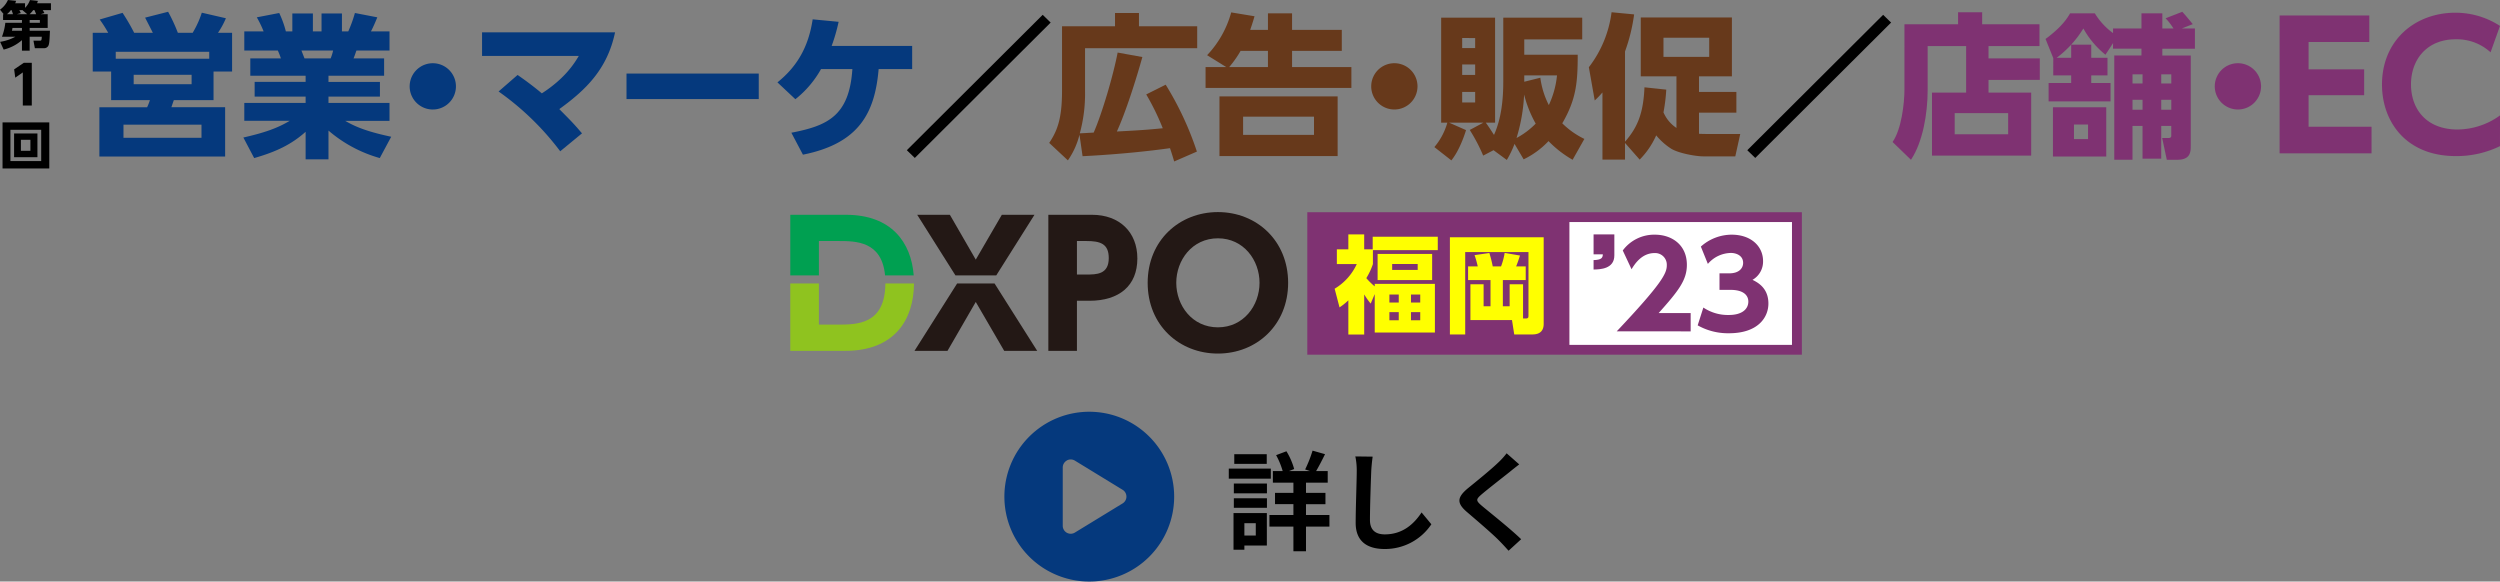 <svg xmlns="http://www.w3.org/2000/svg" width="883.502" height="205.512" viewBox="0 0 883.502 205.512">
  <rect x="0" y="0" width="883.502" height="205.512" fill="#808080" stroke="none"/>
  <g id="logo-fukuoka-fox-detail" transform="translate(-1546 -394.838)">
    <rect id="長方形_2" data-name="長方形 2" width="883.5" height="205.35" transform="translate(1546 395)" fill="none"/>
    <g id="logo-tokyo-fox" transform="translate(-2257.999 -2697.002)">
      <g id="logo-fox-dxpo-tokyo-v" transform="translate(3175 1425.808)">
        <g id="グループ_14517" data-name="グループ 14517" transform="translate(59.646 1027.173)">
          <g id="グループ_14516" data-name="グループ 14516">
            <path id="パス_12223" data-name="パス 12223" d="M858.75,724.036h6.819c6.272,0,15.427.054,16.567,12.139H892.26c-.889-11.577-7.808-21.409-23.94-21.409H848.643v21.409H858.75Z" fill="#00a051"/>
            <path id="パス_12224" data-name="パス 12224" d="M865.269,753.581H858.75V739.042H848.643v23.809h19.378c17.477,0,24.257-10.99,24.338-23.809H882.25C882.143,753.575,872.288,753.581,865.269,753.581Z" fill="#8fc31f"/>
            <path id="パス_12225" data-name="パス 12225" d="M907.6,739.042l-15.068,23.81H904.2l9.988-17.284,10.048,17.284H935.9l-15.068-23.81Z" fill="#231815"/>
            <path id="パス_12226" data-name="パス 12226" d="M934.939,714.766H923.4l-9.21,15.848-9.15-15.848H893.493L907,736.175h14.437Z" fill="#231815"/>
            <path id="パス_12227" data-name="パス 12227" d="M955.268,714.766h-15.43v48.085h10.107v-17.7h4.426c10.466,0,16.926-5.263,16.926-14.952C971.3,720.866,964.958,714.766,955.268,714.766Zm-2.033,21.112h-3.29V724.036h3.29c4.9,0,7.955.9,7.955,6.041C961.19,735.878,956.824,735.878,953.235,735.878Z" fill="#231815"/>
            <path id="パス_12228" data-name="パス 12228" d="M999.761,713.809c-13.576,0-24.821,9.988-24.821,25,0,15.072,11.245,25,24.821,25,13.636,0,24.82-10.048,24.82-25C1024.58,723.917,1013.46,713.809,999.761,713.809Zm0,40.729c-9.091,0-14.713-7.715-14.713-15.73s5.622-15.729,14.713-15.729,14.712,7.716,14.712,15.729S1008.85,754.538,999.761,754.538Z" fill="#231815"/>
          </g>
        </g>
        <g id="logo-fox" transform="translate(661.771 1670.192)">
          <g id="グループ_14523" data-name="グループ 14523" transform="translate(-602.125 -643.299)">
            <path id="パス_12234" data-name="パス 12234" d="M623.362,650.724c-.436-.873-1.8-3.549-2.729-5.351l8.135-2.074a60.135,60.135,0,0,1,3.439,7.425h5.241a33.6,33.6,0,0,0,3.221-7.1l8.518,1.966a29.952,29.952,0,0,1-2.785,5.132h4.968v13.7h-6.552v10.1H630.787c-.546,1.53-.654,1.911-.873,2.512h19V694.45h-44.44V677.039h16.87a17.737,17.737,0,0,0,.982-2.512h-13.7v-10.1h-6.5v-13.7h5.459a43.846,43.846,0,0,0-3-4.7l8.081-2.347a71.568,71.568,0,0,1,4.1,7.043Zm-13.1,9.172h33.03v-2.457H610.26Zm30.3,23.312H612.989v4.641h27.572Zm-3.495-17.634H616.593v3.33h20.473Z" fill="#05397d"/>
            <path id="パス_12235" data-name="パス 12235" d="M703.566,695a47.466,47.466,0,0,1-18.126-9.718v10.155h-8.08V685.72c-4.914,4.368-10.155,6.988-18.18,9.281l-3.823-7.261c7.7-1.747,12.176-3.386,16.379-5.9h-16.05v-6.333H677.36v-2.24H659.344v-5.186H677.36V665.9H657.814v-6.114h10.811A24.07,24.07,0,0,0,667.533,657H655.686v-6.77h6.824a37.741,37.741,0,0,0-2.4-4.967l7.917-1.53a34.961,34.961,0,0,1,2.348,6.5h2.293V643.9h7.261v6.333h3.057V643.9h7.207v6.333h2.239a46.817,46.817,0,0,0,2.347-6.5l7.916,1.53c-.6,1.473-1.364,3.275-2.238,4.967h6.552V657H695.322c-.328.874-.71,2.075-1.037,2.785H705.1V665.9H685.44v2.184h18.181v5.186H685.44v2.24h21.566v6.333H691.337c2.839,1.637,6.66,3.6,16.269,5.623ZM686.2,659.786a16.447,16.447,0,0,0,.873-2.785H675.886c.164.437,1.037,2.676,1.092,2.785Z" fill="#05397d"/>
            <path id="パス_12236" data-name="パス 12236" d="M730.483,669.669a8.178,8.178,0,1,1-2.4-5.794A8.178,8.178,0,0,1,730.483,669.669Z" fill="#05397d"/>
            <path id="パス_12237" data-name="パス 12237" d="M752.269,665.629c1.8,1.255,4.914,3.439,8.572,6.5,8.407-5.4,11.683-10.919,13.048-13.212H739.712V650.56h47.007c-2.73,12.994-10.264,20.31-19.709,27.134,4.313,4.368,4.8,4.8,8.025,8.572l-7.7,6.333a97.277,97.277,0,0,0-21.783-21.128Z" fill="#05397d"/>
            <path id="パス_12238" data-name="パス 12238" d="M837.495,665.137v9.009H790.761v-9.009Z" fill="#05397d"/>
            <path id="パス_12239" data-name="パス 12239" d="M849.018,686.048c12.611-2.457,20.473-5.788,21.565-22.494H859.5a35.679,35.679,0,0,1-9.063,10.646l-6.333-5.951c6.933-5.568,10.973-12.5,12.448-22.275l9.172.874a64.881,64.881,0,0,1-2.457,8.516h28.445v8.19H879.864c-1.31,15.4-6.824,26.26-26.752,30.246Z" fill="#05397d"/>
            <path id="パス_12240" data-name="パス 12240" d="M939.648,647.12l-47.006,46.844-1.8-1.747,47.008-46.844Z" stroke="#000" stroke-width="1.417"/>
            <path id="パス_12241" data-name="パス 12241" d="M984.311,696.2c-.765-2.566-.983-3.221-1.475-4.7-6.551.929-17.634,2.183-30.9,2.839l-1.092-7.589a27.213,27.213,0,0,1-4.1,9.063l-6.6-6.17c2.838-4.257,4.531-8.462,4.531-18.4V648.431H963.4v-4.7h8.462v4.7h20.583v7.753H952.809v15.34a52.612,52.612,0,0,1-1.857,14.742c.874-.055,1.256-.055,4.914-.273,3-6.88,6.934-20.256,8.462-28.281l8.735,1.583c-2.183,7.862-5.841,19.382-9.007,26.315,8.3-.436,10.7-.6,16.215-1.146a85.871,85.871,0,0,0-5.842-11.956l6.879-3.44a110.91,110.91,0,0,1,11.028,23.64Z" fill="#67391b"/>
            <path id="パス_12242" data-name="パス 12242" d="M1017.45,649.687v-5.842h8.518v5.842h17.579v7.424H1025.97v5.733h20.965v7.371H995.4v-7.371h7.316l-6.771-4.2a35.622,35.622,0,0,0,8.518-15.123l8.243,1.364c-.654,2.238-.982,3.222-1.528,4.8Zm24.623,44.6H1000.31V673.218h41.765Zm-34.286-37.18a37.117,37.117,0,0,1-4.04,5.733h13.7v-5.733Zm25.933,23.258h-25.06v6.443h25.06Z" fill="#67391b"/>
            <path id="パス_12243" data-name="パス 12243" d="M1070.3,669.669a8.178,8.178,0,1,1-2.4-5.8A8.178,8.178,0,0,1,1070.3,669.669Z" fill="#67391b"/>
            <path id="パス_12244" data-name="パス 12244" d="M1097.17,692.217l-3.657,1.911a61.276,61.276,0,0,0-4.75-9.064l4.8-2.565H1081.5l5.951,2.62c-.764,2.512-2.565,7.48-5.186,10.7l-6.006-4.7a23.013,23.013,0,0,0,4.587-8.626h-2.185v-37.12h19.055V682.5h-3.276c1.419,1.965,2.129,3.166,2.893,4.313,2.676-5.9,3.276-12.885,3.276-18.727V645.373h27.9v7.7H1108.03v5.406h18.89c0,9.881-.546,15.778-5.459,24.24a28.844,28.844,0,0,0,7.807,5.514l-4.15,7.371a38.035,38.035,0,0,1-8.518-6.6,29.685,29.685,0,0,1-8.79,6.443l-3.221-5.459a34.448,34.448,0,0,1-2.731,5.677Zm-11.082-39.637v3.549h4.586V652.58Zm0,9.336v3.713h4.586v-3.713Zm0,9.718v3.713h4.586v-3.713ZM1105.3,687.9a27.069,27.069,0,0,0,6.769-5.077,41.59,41.59,0,0,1-4.094-10.263,61.332,61.332,0,0,1-2.675,15.34Zm2.729-19.873,5.678-1.419a29.8,29.8,0,0,0,3,9.663,31.832,31.832,0,0,0,2.893-10.482h-11.57Z" fill="#67391b"/>
            <path id="パス_12245" data-name="パス 12245" d="M1143.63,689.65v5.9h-7.971V671.8a27.572,27.572,0,0,1-2.73,2.839l-2.074-11.739a40.115,40.115,0,0,0,8.025-19.435l7.971.764a61.518,61.518,0,0,1-3.221,13.1v31.884c4.695-5.3,6.5-10.537,6.879-19.218l7.7.819a59.06,59.06,0,0,1-.982,8.026,12.477,12.477,0,0,0,4.586,5.513V666.12H1149.2v-20.8h32.212v20.8H1169.78v5.514h13.212v7.316H1169.78v7.48c.6,0,1.092.054,2.348.054h12.229l-1.747,7.916h-11.3c-2.511,0-8.572-1.037-11.3-2.674a22.692,22.692,0,0,1-5.351-4.75,28.751,28.751,0,0,1-5.842,8.571Zm13.595-37.179v6.77h16.16v-6.77Z" fill="#67391b"/>
            <path id="パス_12246" data-name="パス 12246" d="M1236.66,647.12l-47.007,46.844-1.8-1.747,47.007-46.844Z" stroke="#000" stroke-width="1.417"/>
            <path id="パス_12247" data-name="パス 12247" d="M1272.1,659.787h18.126v7.589H1272.1v4.477h15.069v22.275h-35.051V671.853h12.066V655.419H1250.59v15.56c0,8.189-1.693,18.344-5.9,24.623l-6.5-6.279c3.166-4.531,4.2-13.7,4.2-18.617V647.721h18.945v-4.258h8.516v4.258h20.255v7.7H1272.1Zm6.933,19.326h-18.889v7.481h18.889Z" fill="#7f3272"/>
            <path id="パス_12248" data-name="パス 12248" d="M1294.98,659.678l-2.73-6.771c5.787-4.258,7.7-7.37,8.681-9.062h8.735a24.037,24.037,0,0,0,6.442,6.988V649.2h10.045v-5.35h7.371v5.35h3.931a21.325,21.325,0,0,0-2.784-3.6l5.9-2.293c.546.546,2.511,2.893,3.712,4.367L1340.4,649.2h4.641v7.152h-11.52v2.4h10.045v32.1c0,2.184-.272,4.75-4.749,4.75H1335.1l-1.637-7.7h2.293c.71,0,.928-.327.928-.818v-3.439h-3.549V695.22h-6.606V683.646h-3.549V695.6h-6.442V658.749h9.608v-2.4H1316.1v-1.965l-2.675,4.095a31.45,31.45,0,0,1-7.807-9.282,37.115,37.115,0,0,1-9.445,10.373h5.132v-4.64h7.1v4.64h5.733v6.224H1308.4v2.676h6.824v6.5h-21.892v-6.5h7.971v-2.676h-6.333Zm18.726,17.361v17.416H1294.87V677.039Zm-6.442,6.114h-4.969v5.133h4.969Zm19.272-17.743h-3.549v3.221h3.549Zm0,9.008h-3.549v3.494h3.549Zm10.155-9.008h-3.549v3.221h3.549Zm0,9.008h-3.549v3.494h3.549Z" fill="#7f3272"/>
            <path id="パス_12249" data-name="パス 12249" d="M1368.41,669.669a8.178,8.178,0,1,1-2.4-5.8A8.178,8.178,0,0,1,1368.41,669.669Z" fill="#7f3272"/>
          </g>
          <g id="グループ_14524" data-name="グループ 14524" transform="translate(-602.125 -643.299)">
            <path id="パス_12250" data-name="パス 12250" d="M1404.85,663.631v9.152h-19.64v11.152h22.243v9.394h-32.486V644.6h31.7v9.393H1385.21v9.637Z" fill="#7f3272"/>
            <path id="パス_12251" data-name="パス 12251" d="M1452.85,690.783a34.914,34.914,0,0,1-15.637,3.516c-17.576,0-26.062-12.183-26.062-25.274,0-15.515,11.516-25.394,26-25.394a28.844,28.844,0,0,1,15.7,4.667l-3.333,9.333a17.609,17.609,0,0,0-12.3-4.607c-10.243,0-15.818,7.213-15.818,15.941,0,8.485,5.212,15.939,16.485,15.939a25.892,25.892,0,0,0,14.97-4.969Z" fill="#7f3272"/>
          </g>
        </g>
      </g>
      <g id="logo-num01-v" transform="translate(3803.999 3091.84)">
        <path id="パス_12564" data-name="パス 12564" d="M6.584-8.744l1.3-.413a8.527,8.527,0,0,0-.6-1.033h2.912v-2.424H5.306c.113-.338.169-.47.282-.827l-2.8-.3a7.37,7.37,0,0,1-1.747,2.762v-1.635H-2.435a4.431,4.431,0,0,0,.3-.845l-2.875-.3a8.314,8.314,0,0,1-2.8,3.419l1.315,1.6h-.225V-6.7h6.67v1H-5.929A19.879,19.879,0,0,1-7.113-.777h4.735a16.349,16.349,0,0,1-5.392,1.8l1.259,2.743A15.248,15.248,0,0,0-.048.425v3.72H2.676V-.777H6.96C6.884.482,6.866.613,6.246.613H4.01l.507,2.668H7.749A1.712,1.712,0,0,0,9.2,2.548c.432-.62.507-2.029.639-5.449H2.676v-.977H9.045V-8.744Zm-3.927,0A9.672,9.672,0,0,0,3.935-10.19h.432c.113.263.207.47.6,1.447ZM2.676-5.7v-1H6.283v1ZM-5.347-8.744a8.607,8.607,0,0,0,1.39-1.447h.225a12.987,12.987,0,0,1,.507,1.447Zm3.495,0,1.372-.395A6.124,6.124,0,0,0-.988-10.19H.29L.2-10.115,1.812-8.744Zm1.8,4.866V-2.9H-3.6a4.7,4.7,0,0,0,.188-.977ZM-2.81,10.759l.395,2.931L.252,11.83V23.535H3.427V8.429H.609Zm-4.1,18.732V45.78H9.609V29.491ZM6.753,32.1V43.15H-4.126V32.1Zm-9.582,1.3v8.4H5.419V33.4Zm5.768,2.236v3.889H-.424V35.634Z" transform="translate(7.808 13.76)"/>
      </g>
      <g id="logo-fukuoka" transform="translate(4265.999 3166.84)">
        <rect id="長方形_2101" data-name="長方形 2101" width="171.282" height="46.88" transform="translate(1.749 1.736)" fill="#fff"/>
        <g id="logo-fukuoka-yellow">
          <g id="グループ_12961" data-name="グループ 12961" transform="translate(101.17 7.837)">
            <path id="パス_13140" data-name="パス 13140" d="M15.1-11.649c6.921-7.751,9.983-11.585,9.983-17.043,0-7.084-5.327-10.668-11.326-10.668A13.828,13.828,0,0,0,2.427-33.776l3.1,6.626c1.049-1.709,3.524-5.709,8.138-5.709a4.117,4.117,0,0,1,4.321,4.334c0,2.792-1.594,6.292-17.7,23.336H26.421v-6.459ZM28.9-7.315A21.8,21.8,0,0,0,39.97-4.523c10.277,0,13.926-5.626,13.926-10.5,0-5.5-3.775-7.459-5.621-8.376a7.417,7.417,0,0,0,3.733-6.626c0-5.251-4.279-9.334-11.074-9.334a16.353,16.353,0,0,0-10.906,4.209L32.5-29.026A10.909,10.909,0,0,1,40.725-32.9c1.51,0,4.237.75,4.237,3.5,0,1.792-1.3,3.709-4.95,3.709h-3.4v5.834h3.859c4.866,0,6.334,2.125,6.334,4.125,0,2.792-2.391,4.751-6.837,4.751a15.533,15.533,0,0,1-9.06-2.625Z" transform="translate(7.89 39.457)" fill="#7f3272"/>
            <path id="パス_13141" data-name="パス 13141" d="M1.872-41.472v7.042H5.144c-.042,1.25-.461,1.959-3.272,2.042v3.334c2.349-.042,7.341-.208,7.341-5v-7.417Z" transform="translate(-1.872 41.472)" fill="#7f3272"/>
          </g>
          <path id="中マド_2" data-name="中マド 2" d="M174.78,50.35l0,0v0H0V0H174.78V50.35ZM92.632,3.469V46.88h78.655V3.47H92.632Z" fill="#7f3272"/>
          <path id="パス_13142" data-name="パス 13142" d="M14.382-18.4a23.854,23.854,0,0,1-2.969-2.912,24.621,24.621,0,0,0,2.33-4.965V-31.2H36.665v-4.741h-23V-31.5H10.661v-5.264h-5.6V-31.5H1v5.226H8.031a19.685,19.685,0,0,1-7.816,8.7L1.944-10.97a22.329,22.329,0,0,0,3.119-2.5v12.1h5.6V-15.561a26.628,26.628,0,0,0,2.292,3.248l1.428-3.36V-2.085H35.65V-19.294H14.382Zm8.492,5.712H19.567v-2.837h3.307Zm0,6.272H19.567V-9.29h3.307Zm7.591-6.272H27.2v-2.837h3.269Zm0,6.272H27.2V-9.29h3.269Zm4.209-23.443H15.4v9.221H34.673Zm-5.111,5.637H20.544v-2.091h9.019ZM66.8-19.145H62.067v7.765h-2.4v-9.258h8.079v-4.816H64.359c.6-1.456,1.2-3.36,1.353-3.845L60.3-30.232a23.451,23.451,0,0,1-1.278,4.778H56.092a43.613,43.613,0,0,0-1.2-4.741l-5.223.747a37.713,37.713,0,0,1,1.127,3.994h-3.42v4.816H55.3v9.258H52.861v-7.765H48.2V-6.49H62.894l.789,5.077h6.426c3.081,0,3.983-1.717,3.983-3.733V-35.757H40.949V-1.413H46.36V-30.531H68.718V-8.207c0,.709,0,1.157-.977,1.157H66.8Z" transform="translate(9.446 44.606)" fill="#ff0"/>
        </g>
      </g>
    </g>
    <g id="グループ_1" data-name="グループ 1" transform="translate(0 -22.651)">
      <path id="circle-play-solid" d="M0,30A30,30,0,1,1,30,60,30,30,0,0,1,0,30ZM22.066,17.238a2.809,2.809,0,0,0-1.441,2.449V40.313A2.815,2.815,0,0,0,24.914,42.7L41.789,32.391a2.815,2.815,0,0,0,0-4.8L24.914,17.273a2.843,2.843,0,0,0-2.848-.059Z" transform="translate(1900.95 563)" fill="#05397d"/>
      <path id="パス_1" data-name="パス 1" d="M14.668-31.008H3.192v3.42H14.668Zm1.444,5.092H1.254v3.572H16.112Zm-5.32,19.3v4.37H6.764v-4.37Zm3.914-3.572H2.926V2.774H6.764V1.292h7.942ZM3.04-12.046h11.7v-3.382H3.04Zm0-5.13h11.7v-3.458H3.04ZM36.822-9.5H28.538v-3.838h6.878v-3.99H28.538v-3.61h7.676v-4.1h-4.1c.95-1.6,2.09-3.8,3.154-5.966L30.86-32.258a43.986,43.986,0,0,1-2.622,6.65l1.71.57h-7.41l1.824-.722a24.405,24.405,0,0,0-2.736-6.27l-3.648,1.368A27.077,27.077,0,0,1,20.3-25.038H16.834v4.1h7.258v3.61h-6.5v3.99h6.5V-9.5H15.618v4.1h8.474V3.3h4.446V-5.4h8.284ZM52.1-30.134l-6.12-.076a24.237,24.237,0,0,1,.494,5.13c0,3.268-.38,13.262-.38,18.354,0,6.5,4.028,9.234,10.26,9.234a19.671,19.671,0,0,0,16.492-8.74l-3.458-4.18c-2.736,4.142-6.726,7.752-13,7.752-2.964,0-5.244-1.254-5.244-5.092,0-4.712.3-13.224.456-17.328C51.68-26.6,51.87-28.538,52.1-30.134ZM103.892-27.4l-4.446-3.914a26.411,26.411,0,0,1-2.926,3.23c-2.546,2.47-7.752,6.688-10.754,9.12-3.8,3.192-4.1,5.206-.3,8.436,3.454,2.966,9.04,7.716,11.358,10.11,1.14,1.14,2.242,2.356,3.306,3.534L104.576-.95C100.7-4.712,93.48-10.412,90.63-12.806c-2.052-1.786-2.09-2.2-.076-3.952,2.546-2.166,7.562-6.042,10.032-8.018C101.46-25.5,102.714-26.486,103.892-27.4Z" transform="translate(1979 609)"/>
    </g>
  </g>
</svg>
